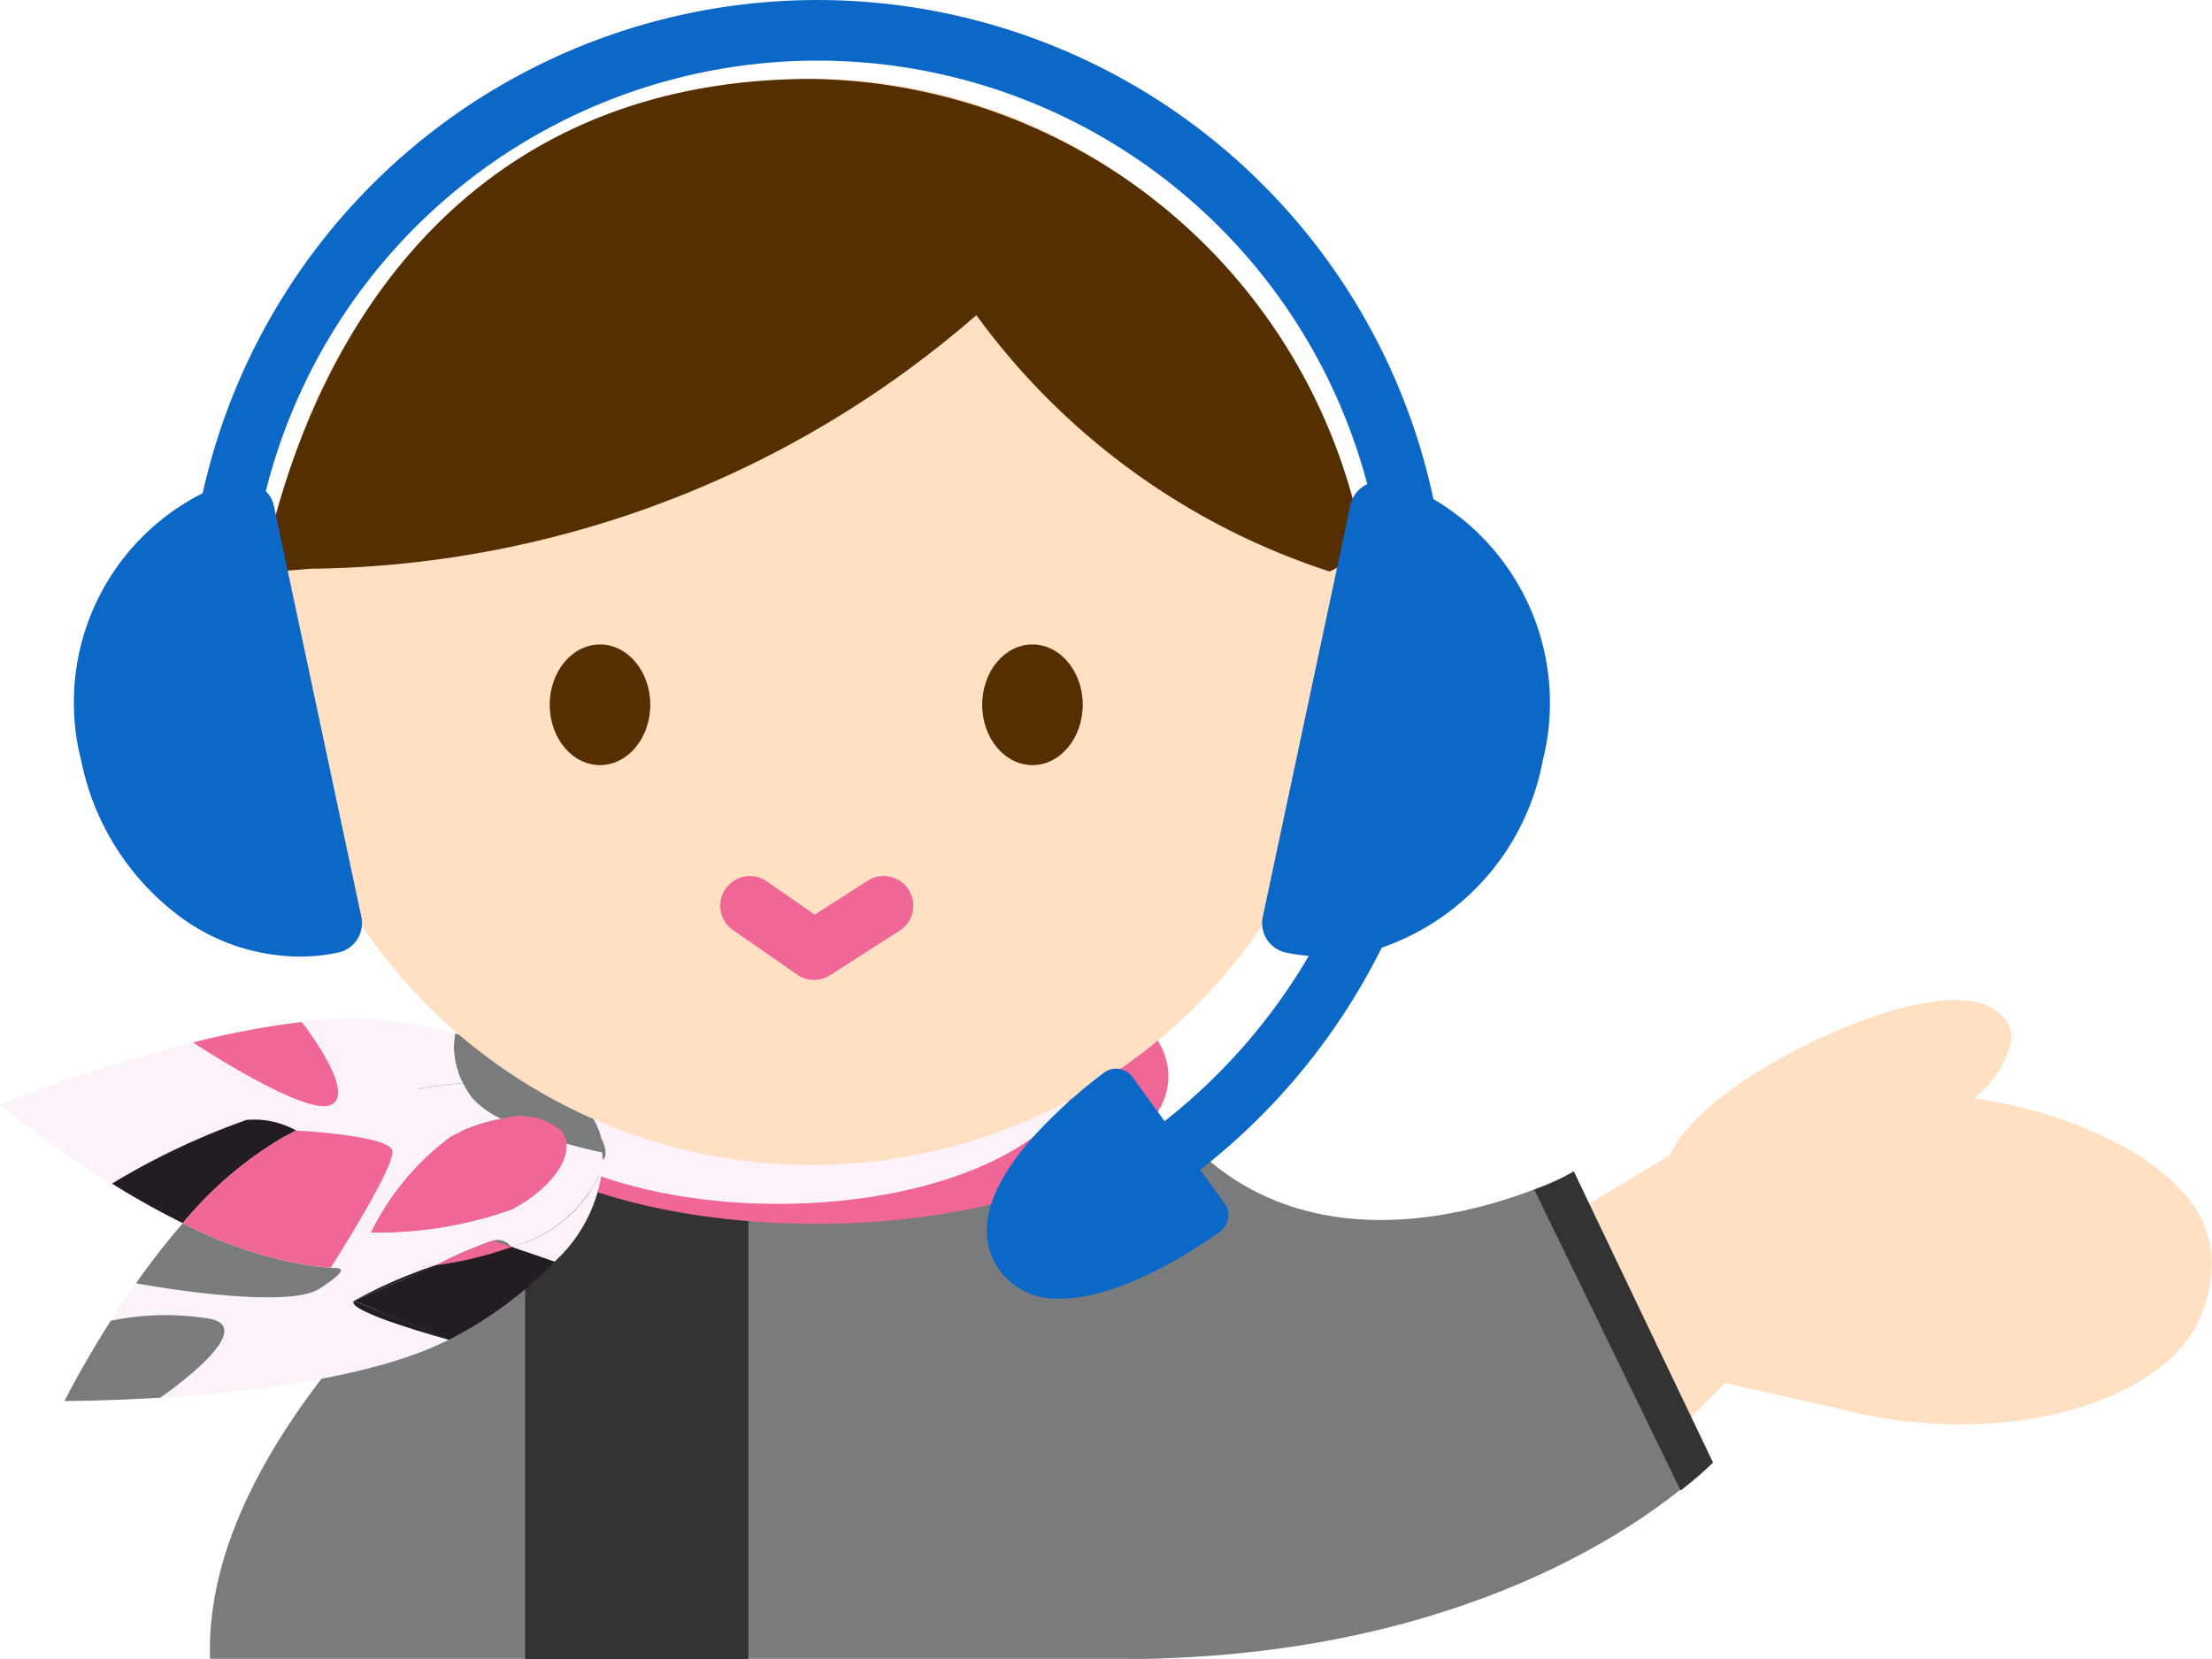 <svg xmlns="http://www.w3.org/2000/svg" width="55.998" height="41.999" viewBox="0 0 55.998 41.999"><defs><style>.a{fill:#ffe0c3;}.b{fill:#7a7b7d;}.c{fill:#333;}.d{fill:#f06697;}.e{fill:#fcf2fa;}.f{fill:#231c23;}.g{fill:#562f01;}.h{fill:#0c68c7;}</style></defs><g transform="translate(-372.955 -254.604)"><path class="a" d="M406.186,282.365l3.538-2.133c.748-1.622,4.121-3.335,6.128-3.788,1.094-.246,1.857-.163,2.24.22a.791.791,0,0,1,.28.674,2.629,2.629,0,0,1-.943,1.459c1.792.24,4.172,1.066,5.331,2.43a2.569,2.569,0,0,1,.66,2.107,3.185,3.185,0,0,1-1.35,2.317c-1.651,1.264-4.627,1.725-7.413,1.149l-3.524-.8-2.705,2.67a.447.447,0,0,1-.627,0c-.8-.794-1.659-5.006-1.823-5.841A.444.444,0,0,1,406.186,282.365Z" transform="translate(5.501 3.616)"/><g transform="translate(378.268 283.071)"><path class="b" d="M400.6,292.537c10.255,0,14.9-4.968,14.9-4.968l-3.459-7.364s-6.108,3.286-9.91-.937L387.178,279s-9.907,6.756-9.664,13.532h24.933" transform="translate(-377.509 -279.005)"/><path class="c" d="M409.954,288.1a9.1,9.1,0,0,0,.821-.706l-3.526-7.372a5.223,5.223,0,0,1-1,.462Z" transform="translate(-372.721 -278.835)"/><rect class="c" width="5.651" height="11.831" transform="translate(7.982 1.7)"/></g><g transform="translate(372.955 277.611)"><ellipse class="d" cx="8.927" cy="3.735" rx="8.927" ry="3.735" transform="translate(11.725 0.505)"/><ellipse class="e" cx="7.716" cy="3.735" rx="7.716" ry="3.735" transform="translate(11.982)"/><g transform="translate(0 2.783)"><path class="b" d="M385.5,281.049a1.7,1.7,0,0,1,.033.185,1.734,1.734,0,0,0-.063-.185Z" transform="translate(-370.87 -275.987)"/><path class="f" d="M385.459,280.482a1.728,1.728,0,0,1,.56.745c-.328,0-.639-.021-.933-.045a.635.635,0,0,0-.216-.306,1.663,1.663,0,0,0-1.543.008,2.316,2.316,0,0,1-.847-.385,2.508,2.508,0,0,1-.3-.31A3.861,3.861,0,0,1,385.459,280.482Z" transform="translate(-371.418 -276.166)"/><path class="e" d="M386.322,280.051a1.757,1.757,0,0,0,.05-.272,3.787,3.787,0,0,1-1.228,2.571l-1.092-.378A3.366,3.366,0,0,0,386.322,280.051Z" transform="translate(-371.106 -276.199)"/><path class="b" d="M386.722,279.685c-.273-1.106-1.682-2.115-3.7-2.656a1.8,1.8,0,0,0,.083.981,1.557,1.557,0,0,0-1.407,1s4.636,1.723,5.065,1.223C386.873,280.111,386.836,279.912,386.722,279.685Z" transform="translate(-371.499 -276.657)"/><path class="d" d="M381,281.776a6.6,6.6,0,0,1,2.021-2.432,4.306,4.306,0,0,1,1.286-.453h0a1.644,1.644,0,0,1,1.511.292.6.6,0,0,1,.142.34c-.074-.021-.146-.042-.217-.064.071.022.143.043.217.064.05.511-.481,1.186-1.374,1.667a9.969,9.969,0,0,1-3.575.587Z" transform="translate(-371.615 -276.358)"/><path class="e" d="M380.925,282.124a12.429,12.429,0,0,0,2.683-.07,11.664,11.664,0,0,0-2.094.908c-.234.263,2.4.983,2.4.983-1.895.966-5.1,1.331-7.309,1.468,0,0,2.68-1.835,1.156-2.014a6.865,6.865,0,0,0-2.407.065c.193-.3.4-.619.636-.946l4.652.133Z" transform="translate(-372.554 -275.819)"/><path class="e" d="M384.364,282.092a10.436,10.436,0,0,0-1.427.618,12.427,12.427,0,0,1-2.682.071l1.561-2.963-2.434-.51a11.105,11.105,0,0,1,4.224-1.2,2.622,2.622,0,0,0,.223.362,2.265,2.265,0,0,0,.743.539,4.337,4.337,0,0,0-1.286.45,6.619,6.619,0,0,0-2.021,2.432,10.109,10.109,0,0,0,3.585-.587c.895-.481,1.424-1.156,1.375-1.666.282.081.583.156.9.224.009.065.016.13.02.195a1.636,1.636,0,0,1-.05.271,3.365,3.365,0,0,1-2.269,1.923A.436.436,0,0,0,384.364,282.092Z" transform="translate(-371.884 -276.477)"/><path class="f" d="M382.729,282.118a9.174,9.174,0,0,0,1.892-.457l1.092.377a9.987,9.987,0,0,1-2.556,1.912c-.038.021-.078.041-.118.061l-2.4-.984Z" transform="translate(-371.675 -275.885)"/><path class="f" d="M382.729,282.054l-2.094.908A11.662,11.662,0,0,1,382.729,282.054Z" transform="translate(-371.675 -275.819)"/><path class="f" d="M380.637,282.832l2.406.983S380.4,283.1,380.637,282.832Z" transform="translate(-371.677 -275.69)"/><path class="d" d="M382.43,282.143l1.427-.619.465.161A9.177,9.177,0,0,1,382.43,282.143Z" transform="translate(-371.376 -275.908)"/><path class="d" d="M382.43,282.143a10.3,10.3,0,0,1,1.427-.619Z" transform="translate(-371.376 -275.908)"/><path class="b" d="M377.933,283.217a6.84,6.84,0,0,0-2.407.067c-.733,1.149-1.17,2.031-1.17,2.031s1.008,0,2.422-.083C376.777,285.232,379.456,283.4,377.933,283.217Z" transform="translate(-372.722 -275.638)"/><path class="e" d="M384.479,277.082a11.857,11.857,0,0,0-1.794-.332,9.461,9.461,0,0,0-2.1.041s1.393,1.769.756,2.094-3.5-1.575-3.5-1.575c-.875.218-1.717.469-2.449.7-1.43.463-2.437.873-2.437.873a26.745,26.745,0,0,0,2.257,1.634c.184.121.378.244.579.366l3.4-1.61,1.26.264a11.133,11.133,0,0,1,4.225-1.2A1.9,1.9,0,0,1,384.479,277.082Z" transform="translate(-372.955 -276.71)"/><path class="d" d="M377.143,277.3l3.5,1.575a.421.421,0,0,1-.189.037C379.577,278.91,377.143,277.3,377.143,277.3Zm3.5,1.575-3.5-1.575a21.812,21.812,0,0,1,2.751-.519s1.392,1.769.754,2.094Z" transform="translate(-372.257 -276.699)"/><path class="f" d="M380.048,279.176c-.1.054-.211.107-.315.163a9.664,9.664,0,0,0-2.556,2.18c-.629-.309-1.235-.653-1.791-1a18.384,18.384,0,0,1,3.4-1.611A2.159,2.159,0,0,1,380.048,279.176Z" transform="translate(-372.55 -276.345)"/><path class="b" d="M380.442,282.239c.132.014.263.026.393.036.195.016.588-.04-.279.527s-4.651-.133-4.651-.133c.357-.505.756-1.027,1.188-1.524A10.574,10.574,0,0,0,380.442,282.239Z" transform="translate(-372.463 -275.971)"/><path class="d" d="M379.478,279.3c.1-.056.209-.11.315-.163,0,0,2.351.118,2.434.51s-1.561,2.963-1.561,2.963c-.131-.011-.261-.022-.393-.036a10.582,10.582,0,0,1-3.351-1.093A9.647,9.647,0,0,1,379.478,279.3Z" transform="translate(-372.294 -276.306)"/></g></g><g transform="translate(379.585 256.598)"><g transform="translate(0.177)"><ellipse class="a" cx="13.748" cy="13.749" rx="13.748" ry="13.749"/></g><g transform="translate(7.286 14.321)"><g transform="translate(10.948)"><ellipse class="g" cx="1.273" cy="1.527" rx="1.273" ry="1.527"/></g><ellipse class="g" cx="1.273" cy="1.527" rx="1.273" ry="1.527"/></g><path class="g" d="M392.563,256.316c-8.608,0-12.644,6.238-13.925,12.5l1.234-.1a26.089,26.089,0,0,0,16.853-6.42,17.889,17.889,0,0,0,8.947,6.491l.883-.467A14.406,14.406,0,0,0,392.563,256.316Z" transform="translate(-378.638 -256.312)"/><path class="d" d="M390.959,276.243a.753.753,0,0,1-.428-.134l-1.624-1.128a.75.75,0,0,1,.856-1.232l1.213.842,1.34-.859a.75.75,0,0,1,.81,1.264l-1.763,1.128A.751.751,0,0,1,390.959,276.243Z" transform="translate(-376.981 -253.43)"/></g><path class="h" d="M408.97,267.238a15.941,15.941,0,0,0-31.156-.148,5.928,5.928,0,0,0-3.073,6.778,6.519,6.519,0,0,0,2.381,3.852,5.132,5.132,0,0,0,3.12,1.1,4.769,4.769,0,0,0,1-.1.764.764,0,0,0,.588-.905h0l-2.217-10.421a.757.757,0,0,0-.2-.356,14.395,14.395,0,0,1,27.883-.176.758.758,0,0,0-.428.532l-2.217,10.419a.764.764,0,0,0,.588.907h0a4.79,4.79,0,0,0,.577.082,14.865,14.865,0,0,1-3.651,4.185l-.815-1.12a.508.508,0,0,0-.709-.114h0a12.643,12.643,0,0,0-1.788,1.618c-1.517,1.7-1.308,2.78-.866,3.389a1.783,1.783,0,0,0,1.532.721c1.655,0,3.745-1.471,4.05-1.7a.509.509,0,0,0,.116-.711h0l-.624-.859c.016-.01.035-.015.05-.027a16.374,16.374,0,0,0,4.551-5.589,6.215,6.215,0,0,0,4.074-4.725A5.983,5.983,0,0,0,408.97,267.238Z" transform="translate(0.272 0)"/></g></svg>